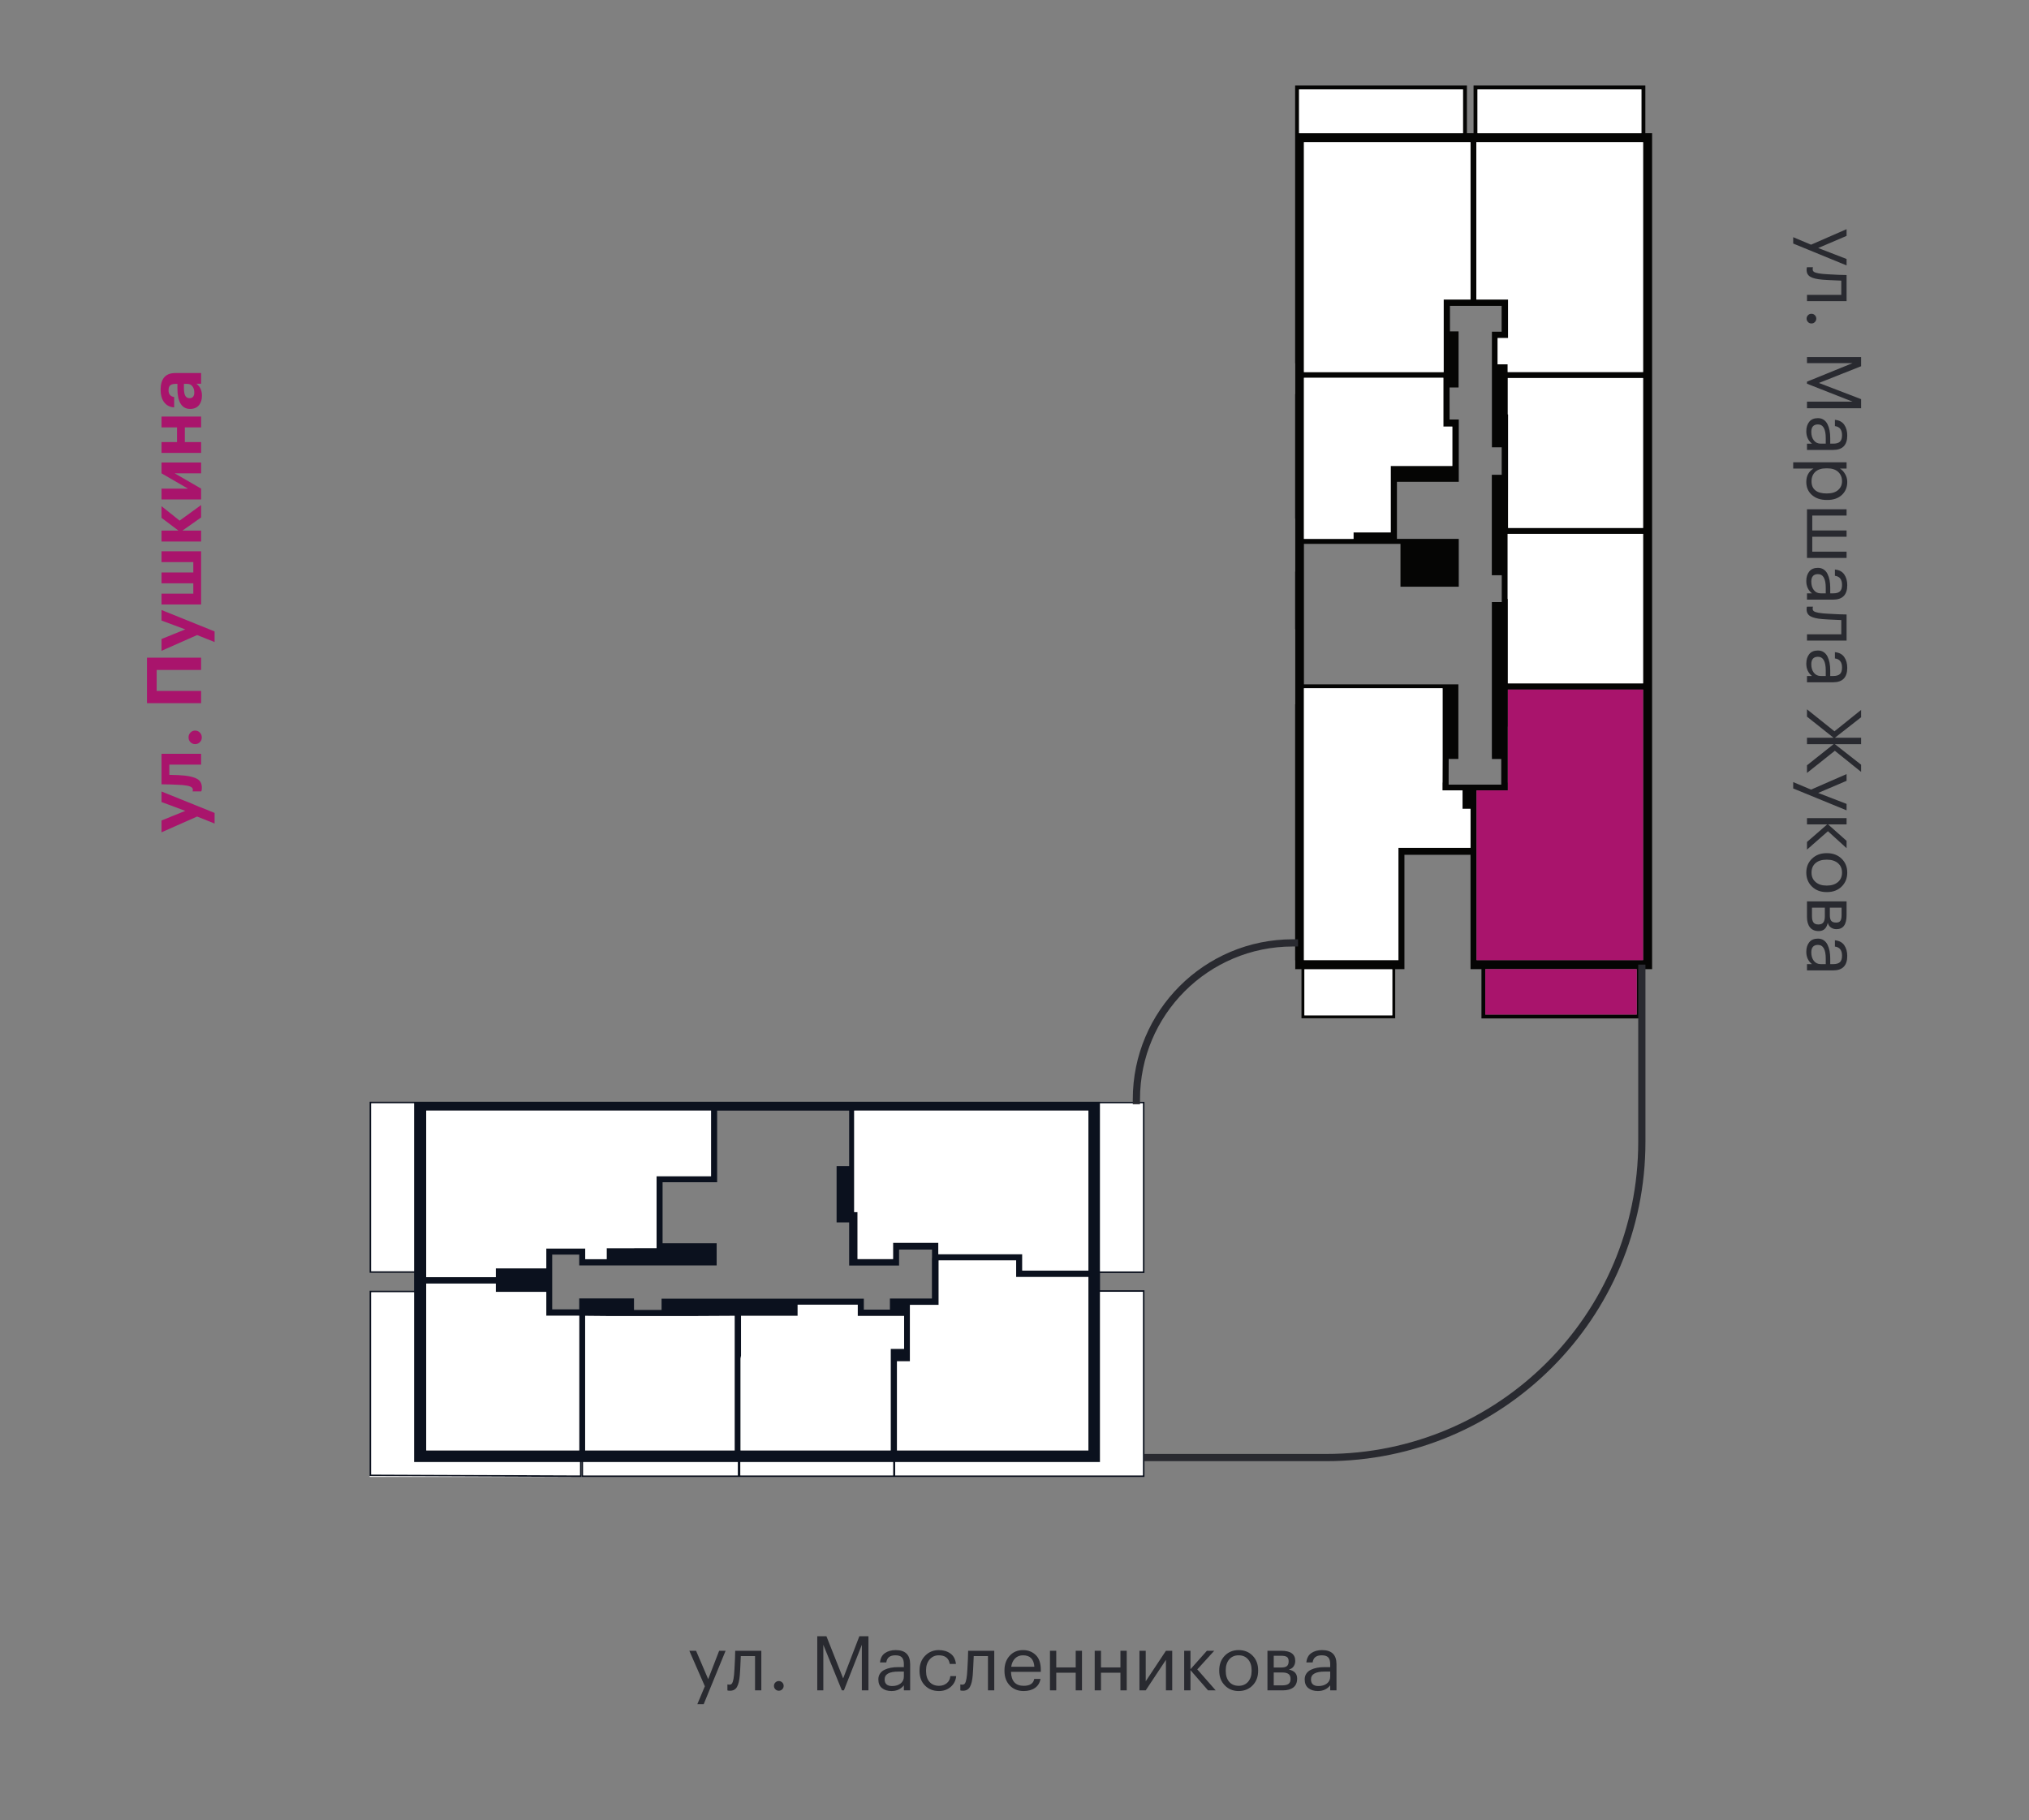 <?xml version="1.0" encoding="utf-8"?><!--Generator: Adobe Illustrator 26.0.2, SVG Export Plug-In . SVG Version: 6.00 Build 0)--><svg version="1.1" id="Слой_1" xmlns="http://www.w3.org/2000/svg" xmlns:xlink="http://www.w3.org/1999/xlink" x="0px" y="0px" viewBox="0 0 2616.874 2348.223" style="enable-background:new 0 0 2616.874 2348.223;" xml:space="preserve"><rect x="0" y="0" width="2616.874" height="2348.223" fill="#808080" stroke="none"/><style type="text/css">.st0{fill:#0B111E;}
	.st1{fill:#FFFFFF;}
	.st2{fill:#050504;}
	.st3{fill:#A9146C;}
	.st4{fill:none;stroke:#292A30;stroke-width:9.303;stroke-miterlimit:10;}
	.st5{fill:#292A30;}</style><path class="st0" d="M1476.025,1642.19v-220.855h-57.28v-0.107h-15h-7.744h-5.944h-263.063h-38.688H944.932
	h-39.875H549.744h-10.59h-5.16v0.056h-57.28v220.655h57.28v23.127h-57.28v239.133l272.242,1.109
	l1.004,0.004v-19.209h0.134v19.205H952.832h0.744h198.979h1.304h322.166v-240.843h-57.28v-22.275
	H1476.025z M1418.745,1432.728v-9.393h55.28v216.855h-55.28v-12.712V1432.728z M1126.995,1432.728
	h263.063h5.944h7.744v194.75v11.626h-85.311v-13.125v-8h-4.25h-3.625h-45.251h-3.625h-51.5
	v-6v-5.689v-3.061h-3.814h-4.311h-1.592h-11.096h-29.813h-2.689h-4h-1.061v8.75v12.25
	h-45.814v-60.564h-4.312v-52.561v-6.75v-2.189v-3.125v-66.312H1126.995z M1314.059,1647.354h4.375
	h85.311v223.749h-232.938h-13.937v-111.435v-3.563h16.688v-7.563v-8.5v-56.688h28.375h7.875h0.812v-3.75
	v-53.625h46.438h4h49.501v13.125v8.25H1314.059z M905.057,1432.728h12.001v84.625h-62.501h-3.75h-4
	v7.751v30.374v3.375v51.25h-20.875h-7.875v0.094h-35.625v14.156h-27.625v-13.75h-3.5h-4.25h-3.375h-31.5
	h-4.125h-3.5v7.875v17.745h-65.125v11.381h-89.688v-18.876v-196H905.057z M549.744,1673.103
	v-17.249h89.688v10.745h65.125v22.506v8.25h3.625h4h31.5h3.375v75.25v3.875v94.624h-16.375H572.057
	h-22.313V1673.103z M478.714,1639.939v-216.655h55.28v205.444v11.211H478.714z M747.96,1903.304
	l-269.246-1.098v-235.141h55.28v6.037v198v15h15.75h22.313h158.625h17.278V1903.304z
	 M951.576,1903.308H752.094v-17.205h16.713h162.125h20.644V1903.308z M874.744,1697.728h16.375h8.25
	l48.125-0.249v51.25v35.75v3.375v83.249h-16.562H768.807h-14.125v-94.624v-3.875v-75.125l27.375,0.249
	h8h16.375h3.25h40.062h21.25H874.744z M947.494,1675.353h-48.125h-8.25H853.244v2.125v0.875v11.501
	h-3.5h-32.062v-11.875v-3h-7.875h-19.75h-2.375h-3h-2.625h-27.375h-7.625v8.375v5.75h-3.375h-31.5
	v-33.25v-8.25v-29.125h31.5h3.375v10.75v3.25h6.875h0.875h63.25h7.875h20.875h7.75h69.75v-3.25
	v-25.375h-7.375h-62.375v-78.749h62.501h7.875v-7.751v-6.249v-6.75v-71.626h19.999h143.375h6.876v71.626
	h-16.191v6.75v58.872v7h16.191v47.253v1.747v6.502v0.126h6.5h50.125h7.75v-8.375v-12.25h29.813
	h11.096h1.592v11.087h-0.125v52.1h-28.375h-0.5h-7h-18.314v3.187v11.125h-2.5h-31.125v-6.375v-7.75
	h-7.875h-77.5h-7.625h-65.375H947.494z M1151.859,1903.308H954.832v-17.205h14.225h163.625h19.177
	V1903.308z M1148.745,1740.042v8.5v122.561h-16.063H969.057h-13.938v-83.249v-3.375v-31.875l0.625-3.875
	v-51.25h65.375h4.25h3.375v-7.875v-6.5h77.5v6.375v8.125h3.375h35.625h17.092h3.722v42.439h-9.188
	H1148.745z M1474.025,1666.465v236.843h-319.47v-17.205h16.252h232.938h15v-4.486v-10.514v-204.638
	H1474.025z"/><g><polygon class="st1" points="749.96,1905.312 749.96,1905.308 748.956,1905.308 	"/><polygon class="st1" points="1403.745,1421.228 1396.001,1421.228 1390.057,1421.228 1126.995,1421.228 
		1088.307,1421.228 944.932,1421.228 905.057,1421.228 549.744,1421.228 539.154,1421.228 533.994,1421.228 
		533.994,1421.284 1418.745,1421.284 1418.745,1421.228 	"/><polygon class="st1" points="1390.057,1432.728 1126.995,1432.728 1101.683,1432.728 1101.683,1499.04 
		1101.683,1502.165 1101.683,1504.354 1101.683,1511.104 1101.683,1563.665 1105.995,1563.665 
		1105.995,1624.229 1151.809,1624.229 1151.809,1611.979 1151.809,1603.229 1152.87,1603.229 
		1156.87,1603.229 1159.559,1603.229 1189.371,1603.229 1200.467,1603.229 1202.059,1603.229 
		1206.37,1603.229 1210.184,1603.229 1210.184,1606.29 1210.184,1611.979 1210.184,1617.979 
		1261.684,1617.979 1265.309,1617.979 1310.559,1617.979 1314.184,1617.979 1318.434,1617.979 
		1318.434,1625.979 1318.434,1639.104 1403.745,1639.104 1403.745,1627.478 1403.745,1432.728 
		1396.001,1432.728 	"/><polygon class="st1" points="768.807,1886.103 752.094,1886.103 752.094,1903.308 951.576,1903.308 
		951.576,1886.103 930.932,1886.103 	"/><polygon class="st1" points="930.932,1871.103 947.494,1871.103 947.494,1787.854 947.494,1784.479 
		947.494,1748.728 947.494,1697.479 899.369,1697.728 891.119,1697.728 874.744,1697.728 870.994,1697.728 
		849.744,1697.728 809.682,1697.728 806.432,1697.728 790.057,1697.728 782.057,1697.728 754.682,1697.479 
		754.682,1772.604 754.682,1776.479 754.682,1871.103 768.807,1871.103 	"/><polygon class="st1" points="969.057,1886.103 954.832,1886.103 954.832,1903.308 1151.859,1903.308 
		1151.859,1886.103 1132.682,1886.103 	"/><polygon class="st1" points="1310.559,1625.979 1261.059,1625.979 1257.059,1625.979 1210.621,1625.979 
		1210.621,1679.604 1210.621,1683.354 1209.809,1683.354 1201.933,1683.354 1173.558,1683.354 
		1173.558,1740.042 1173.558,1748.542 1173.558,1756.105 1156.87,1756.105 1156.87,1759.668 
		1156.87,1871.103 1170.808,1871.103 1403.745,1871.103 1403.745,1647.354 1318.434,1647.354 
		1314.059,1647.354 1310.559,1647.354 1310.559,1639.104 	"/><polygon class="st1" points="1418.745,1871.103 1418.745,1881.617 1418.745,1886.103 1403.745,1886.103 
		1170.808,1886.103 1154.556,1886.103 1154.556,1903.308 1474.025,1903.308 1474.025,1666.465 
		1418.745,1666.465 	"/><polygon class="st1" points="1166.058,1740.042 1166.058,1697.603 1162.336,1697.603 1145.244,1697.603 
		1109.619,1697.603 1106.244,1697.603 1106.244,1689.478 1106.244,1683.103 1028.744,1683.103 
		1028.744,1689.603 1028.744,1697.478 1025.369,1697.478 1021.119,1697.478 955.744,1697.478 
		955.744,1748.728 955.119,1752.603 955.119,1784.479 955.119,1787.854 955.119,1871.103 969.057,1871.103 
		1132.682,1871.103 1148.745,1871.103 1148.745,1748.542 1148.745,1740.042 1156.87,1740.042 	"/><polygon class="st1" points="549.744,1432.728 549.744,1628.728 549.744,1647.604 639.432,1647.604 
		639.432,1636.223 704.557,1636.223 704.557,1618.478 704.557,1610.603 708.057,1610.603 712.182,1610.603 
		743.682,1610.603 747.057,1610.603 751.307,1610.603 754.807,1610.603 754.807,1624.354 782.433,1624.354 
		782.433,1610.197 818.058,1610.197 818.058,1610.104 825.932,1610.104 846.807,1610.104 846.807,1558.853 
		846.807,1555.478 846.807,1525.104 846.807,1517.353 850.808,1517.353 854.557,1517.353 917.058,1517.353 
		917.058,1432.728 905.057,1432.728 	"/><rect x="749.96" y="1886.103" class="st1" width="0.134" height="19.205"/><polygon class="st1" points="1418.745,1423.334 1418.745,1432.728 1418.745,1627.478 1418.745,1640.19 
		1474.025,1640.19 1474.025,1423.334 	"/><polygon class="st1" points="549.744,1673.103 549.744,1871.103 572.057,1871.103 730.682,1871.103 
		747.057,1871.103 747.057,1776.479 747.057,1772.604 747.057,1697.354 743.682,1697.354 712.182,1697.354 
		708.182,1697.354 704.557,1697.354 704.557,1689.104 704.557,1666.598 639.432,1666.598 639.432,1655.854 
		549.744,1655.854 	"/><rect x="1418.745" y="1421.284" class="st1" width="57.28" height="0.05"/><polygon class="st1" points="533.994,1886.103 533.994,1871.103 533.994,1673.103 533.994,1667.066 
		478.714,1667.066 478.714,1902.206 747.96,1903.304 747.96,1886.103 730.682,1886.103 572.057,1886.103 
		549.744,1886.103 	"/><polygon class="st1" points="478.714,1639.939 533.994,1639.939 533.994,1628.728 533.994,1423.284 
		478.714,1423.284 	"/><polygon class="st1" points="476.714,1905.308 748.956,1905.308 476.714,1904.198 	"/></g><path class="st2" d="M2122.058,171.806v-61.482h-221.567v61.482h-8.552v-61.482h-221.567v61.482v3.657v1.776
	v6.193V468.337h-0.281v40.125h0.281V668.963h-0.281v68.625h0.281v73.875h-0.281v97.125h0.281v330.001
	h-0.281v11.626h0.281h8.203v63.39h120.87v-63.39h3.531h8.376v-11.626v-135.842h85.25v135.842l0,0
	v11.626h7.466h6.62v63.572h205.256v-63.572h3.209h11.626v-11.626V910.745v-39.188V710.12v-39.188V508.369
	v-39.188V207.243v-8.488v-15.323v-11.626H2122.058z M1905.559,115.391h211.431v56.414h-3.928h-17.719
	h-171.939h-17.846V115.391z M1675.441,115.391h211.431v56.414h-9.264h-202.167V115.391z M1681.717,183.431
	h195.891h18.985v147.749v3.844v6.185v3.438v41.766h-34.667v0.049v3.431v4.663v30.28v3.875v7v44.375
	h-70.567h-3.328h-106.312V468.337h-0.001V183.431z M1681.717,508.462h0.001v-21.127h99.457h3.5h76.875
	v46.375v0.917v6.52v4.438v4.75h8h3.563v50.75h-71.439h-8v4v81.75h-40h-8v5.125v3.25h-63.956
	V668.963h-0.001V508.462z M1795.703,1309.863h-113.384v-59.429h113.384V1309.863z M1896.604,1093.712h-84.625
	h-3.625h-4.75v3.125v141.753h-0.626h-32.572h-88.688V908.589h0.001v-20.752h90.018h3.25h85.563v49.125
	v2.75v4.125v1.375v30.25v3.75l-0.09,30.374h-0.105v2.625v4.375v3h0.076l-0,0.049h7.875
	l0-0.049h0.049h17.924v19.978v3.844h4.031h6.295V1093.712z M1896.604,1012.211h-28.25v-2.625
	h-0.02l0.09-30.561h10.188h2.312v-3V945.212v-8.25v-49.125v-5h-6.625h-192.581v-71.374h-0.001
	V737.588h0.001V701.586h71.956h5.5h47.082v49.5v5.75h13.293h5.875h56.001v-5.75V701.586v-6.375
	h-79.751v-3.25v-5.125v-65.25h71.439h8.313v-71.25v-9.188h-8.313h-3.563v-6.52v-0.917v-33.875h8.5h3.125
	v-3v-9.5v-51.625v-8.25h-7.75h-3.375v-32.904h26.543h7.5h32.605v33.346h-5.175h-7.35v8.175
	v57.975v4.2v2.25v26.475v7.65v33.675v8.7h12.6v31v4.458h-4.723h-8v9.167v4.563v3.087
	v13.183v8.375v1.625v7.5v21.125v4.5v3.125v46v7.375h7.685h5.125v34.625h-9.501h-3.25v3.25
	v48.5v7.625v101.25v2.75v4.875v31.313h0.062v2.875h12.044v33.061h-31.861H1896.604z M2110.981,1308.823
	h-195.328v-58.607h8.22h187.108V1308.823z M2119.155,1238.59h-109.301h-3.5h-82.48h-19.52v-135.253
	v-3.5v-80.25h31.861h0.514h7.943h0.057v-3v-4.375v-2.625h-0.057v-30.124v-3.312v-27.376v-3.812
	v-7.625h0.063v-47.751h78.373h3.687h92.36v21.159V1238.59z M2119.155,871.557v10.029h-92.36h-3.687
	h-78.373v-45.5v-7.625v-32.813v-3.687v-19.25h-0.249v-28.938v-3.75v-5.312V688.711h68.639h3.3
	h102.731v21.409V871.557z M2119.155,670.932v10.154h-102.731h-3.3h-68.074v-21.125v-7.5l0.048-23.183
	v-3.675l-0.004-5.808h0.004v-42.342v-3.825v-4.95v-34.05h-0.45v-7.65v-26.475v-6.188v-0.263v-6.375
	h174.507v20.692V670.932z M2119.155,207.243v261.938v10.809h-117.732h-3.525h-53.4v-6.637v-3.375h-3.6
	h-9.375v-33.9h5.175h8.325v-3v-3.9v-1.275v-41.44h-0.05v-0.049h-40.88v-51.389v-3.844
	V279.618v-3v-93.186h19.312h171.939h17.719h6.093v15.323V207.243z"/><g><rect x="1670.092" y="468.337" class="st1" width="0.281" height="40.125"/><rect x="1670.092" y="668.963" class="st1" width="0.281" height="68.625"/><rect x="1670.092" y="811.463" class="st1" width="0.281" height="97.125"/><rect x="1670.092" y="1238.59" class="st1" width="0.281" height="11.626"/><polygon class="st1" points="1896.593,344.647 1896.593,341.21 1896.593,335.024 1896.593,331.18 
		1896.593,183.431 1877.608,183.431 1681.717,183.431 1681.717,468.337 1681.718,468.337 1681.718,480.086 
		1788.03,480.086 1791.358,480.086 1861.925,480.086 1861.925,435.711 1861.925,428.711 1861.925,424.836 
		1861.925,394.556 1861.925,389.893 1861.925,386.462 1861.925,386.414 1896.593,386.414 	"/><rect x="1682.319" y="1250.434" class="st1" width="113.384" height="59.429"/><polygon class="st1" points="1803.603,1238.59 1803.603,1096.837 1803.603,1093.712 1808.353,1093.712 
		1811.978,1093.712 1896.604,1093.712 1896.604,1043.409 1890.308,1043.409 1886.277,1043.409 
		1886.277,1039.565 1886.277,1019.586 1868.354,1019.586 1868.304,1019.586 1868.304,1019.636 
		1860.429,1019.636 1860.429,1019.586 1860.354,1019.586 1860.354,1016.586 1860.354,1012.211 
		1860.354,1009.586 1860.459,1009.586 1860.549,979.213 1860.549,975.463 1860.549,945.212 1860.549,943.837 
		1860.549,939.712 1860.549,936.962 1860.549,887.837 1774.986,887.837 1771.736,887.837 1681.718,887.837 
		1681.718,908.589 1681.717,908.589 1681.717,1238.59 1770.405,1238.59 1802.977,1238.59 	"/><polygon class="st1" points="1745.674,695.211 1745.674,691.961 1745.674,686.836 1753.674,686.836 
		1793.674,686.836 1793.674,605.086 1793.674,601.086 1801.674,601.086 1873.113,601.086 1873.113,550.336 
		1869.55,550.336 1861.55,550.336 1861.55,545.586 1861.55,541.148 1861.55,534.628 1861.55,533.711 
		1861.55,487.336 1784.675,487.336 1781.175,487.336 1681.718,487.336 1681.718,508.462 1681.717,508.462 
		1681.717,668.963 1681.718,668.963 1681.718,695.211 	"/><polygon class="st1" points="1886.872,171.806 1886.872,115.391 1675.441,115.391 1675.441,171.806 
		1877.608,171.806 	"/><polygon class="st3" points="2119.155,910.745 2119.155,889.586 2026.795,889.586 2023.108,889.586 
		1944.734,889.586 1944.734,937.337 1944.672,937.337 1944.672,944.962 1944.672,948.774 1944.672,976.15 
		1944.672,979.462 1944.672,1009.586 1944.729,1009.586 1944.729,1012.211 1944.729,1016.586 
		1944.729,1019.586 1944.672,1019.586 1936.729,1019.586 1936.215,1019.586 1904.354,1019.586 
		1904.354,1099.837 1904.354,1103.337 1904.354,1238.59 1923.874,1238.59 2006.354,1238.59 
		2009.854,1238.59 2119.155,1238.59 	"/><polygon class="st3" points="1915.654,1250.216 1915.654,1308.823 2110.982,1308.823 2110.982,1250.216 
		1923.874,1250.216 	"/><polygon class="st1" points="2095.344,171.806 2113.062,171.806 2116.99,171.806 2116.99,115.391 
		1905.559,115.391 1905.559,171.806 1923.405,171.806 	"/><polygon class="st1" points="2119.155,871.557 2119.155,710.12 2119.155,688.711 2016.424,688.711 2013.124,688.711 
		1944.485,688.711 1944.485,734.711 1944.485,740.024 1944.485,743.774 1944.485,772.711 1944.734,772.711 
		1944.734,791.962 1944.734,795.649 1944.734,828.462 1944.734,836.086 1944.734,881.586 2023.108,881.586 
		2026.795,881.586 2119.155,881.586 	"/><polygon class="st1" points="2119.155,670.932 2119.155,508.369 2119.155,487.677 1944.648,487.677 
		1944.648,494.052 1944.648,494.315 1944.648,500.502 1944.648,526.977 1944.648,534.628 1945.098,534.628 
		1945.098,568.678 1945.098,573.627 1945.098,577.452 1945.098,619.794 1945.094,619.794 1945.098,625.602 
		1945.098,629.278 1945.051,652.461 1945.051,659.961 1945.051,681.086 2013.124,681.086 2016.424,681.086 
		2119.155,681.086 	"/><polygon class="st1" points="2119.155,469.181 2119.155,207.243 2119.155,198.755 2119.155,183.431 
		2113.062,183.431 2095.344,183.431 1923.405,183.431 1904.093,183.431 1904.093,276.618 1904.093,279.618 
		1904.093,331.18 1904.093,335.024 1904.093,386.414 1944.973,386.414 1944.973,386.462 1945.023,386.462 
		1945.023,427.902 1945.023,429.177 1945.023,433.077 1945.023,436.077 1936.698,436.077 1931.523,436.077 
		1931.523,469.977 1940.898,469.977 1944.498,469.977 1944.498,473.352 1944.498,479.99 1997.898,479.99 
		2001.424,479.99 2119.155,479.99 	"/></g><g><path class="st4" d="M1476.025,1880.297h234.257c224.924,0,407.26-182.337,407.26-407.26v-228.635"/><path class="st4" d="M1465.647,1424.508v-6.486c0-111.372,90.285-201.657,201.657-201.657h6.856"/></g><g><g><path class="st3" d="M254.208,1053.379l-45.888,20.308v-15.231l30.657-12.399l-30.657-11.423v-13.571
			l68.442,27.63v13.669L254.208,1053.379z"/><path class="st3" d="M238.391,1000.559c7.486,0.847,13.019,2.409,16.598,4.687
			c3.58,2.279,5.37,5.892,5.37,10.837c0,1.757-0.131,2.995-0.391,3.71l-0.39,1.171h-11.229
			c0.066-0.064,0.132-0.227,0.195-0.488c0.131-0.52,0.195-1.074,0.195-1.66
			c0-1.821-1.089-3.188-3.271-4.101c-2.18-0.911-5.483-1.562-9.91-1.953
			c-1.04-0.064-2.407-0.146-4.101-0.244c-1.691-0.098-3.759-0.195-6.2-0.293
			s-4.376-0.178-5.809-0.244c-4.687-0.129-8.396-0.195-11.13-0.195v-39.347h51.063v13.962h-41.007
			v13.181C227.163,999.714,233.836,1000.039,238.391,1000.559z"/><path class="st3" d="M257.722,945.006c1.692,1.693,2.539,3.775,2.539,6.249
			c0,2.474-0.83,4.54-2.49,6.2c-1.66,1.66-3.693,2.49-6.102,2.49
			c-2.343,0-4.345-0.83-6.004-2.49c-1.66-1.66-2.49-3.726-2.49-6.2
			c0-2.473,0.83-4.555,2.49-6.249c1.66-1.692,3.661-2.539,6.004-2.539
			S256.031,943.315,257.722,945.006z"/><path class="st3" d="M202.071,864.265v27.045h57.312v15.816h-69.809v-58.678h69.809v15.817H202.071z"/><path class="st3" d="M254.208,819.254l-45.888,20.308V824.332l30.657-12.399l-30.657-11.423v-13.571
			l68.442,27.63v13.669L254.208,819.254z"/><path class="st3" d="M208.319,779.812v-13.962h41.006v-13.375H208.319v-13.962h41.006v-13.376H208.319v-13.961
			h51.063v68.637H208.319z"/><path class="st3" d="M235.266,684.521h24.116v14.06H208.319v-14.06h21.87l-21.87-16.5v-15.036
			l23.334,18.648l27.729-20.112v16.012L235.266,684.521z"/><path class="st3" d="M259.382,644.296H208.319v-13.962h34.075l-34.075-19.722v-13.961h51.063v13.961h-34.075
			l34.075,19.722V644.296z"/><path class="st3" d="M238.391,551.35v18.941h20.992v13.962H208.319v-13.962h20.015v-18.941H208.319v-13.962
			h51.063v13.962H238.391z"/><path class="st3" d="M260.456,510.442c0,4.948-1.204,8.951-3.613,12.009
			c-2.668,3.385-6.541,5.077-11.618,5.077c-5.663,0-9.893-2.473-12.692-7.42
			c-2.473-4.426-3.71-10.804-3.71-19.136V495.211h-2.051c-3.254,0-5.629,0.603-7.127,1.807
			c-1.497,1.205-2.246,3.368-2.246,6.493c0,5.013,2.409,7.908,7.225,8.689v13.376
			c-5.727-0.391-10.154-2.766-13.278-7.127c-2.798-3.97-4.198-9.242-4.198-15.817
			c0-6.574,1.432-11.716,4.296-15.426c3.124-3.969,8.006-5.956,14.645-5.956h33.293v13.767h-6.151
			C258.049,498.467,260.456,503.608,260.456,510.442z M250.595,506.244c0-3.188-0.813-5.824-2.441-7.908
			c-1.626-2.083-3.839-3.125-6.639-3.125h-4.296v5.468c0,4.296,0.554,7.535,1.66,9.715
			c1.107,2.181,2.962,3.271,5.565,3.271C248.544,513.664,250.595,511.191,250.595,506.244z"/></g></g><g><path class="st5" d="M2335.799,315.649l45.79-20.015v8.689l-36.612,15.621l36.612,14.157v8.299
		l-68.832-28.216v-8.201L2335.799,315.649z"/><path class="st5" d="M2350.25,360.756c-7.03-0.586-12.155-1.823-15.378-3.71
		c-3.222-1.888-4.833-4.85-4.833-8.884c0-0.847,0.066-1.726,0.195-2.636l0.293-0.781h7.713
		l-0.194,0.684c-0.132,0.65-0.195,1.333-0.195,2.05c0,1.041,0.308,1.904,0.927,2.587
		c0.618,0.683,1.611,1.235,2.979,1.66c1.366,0.422,2.651,0.732,3.856,0.927
		c1.203,0.195,2.912,0.423,5.126,0.684c2.343,0.259,8.982,0.65,19.917,1.172l10.935,0.292v33.684
		h-51.062v-8.104h44.229v-18.355C2360.696,361.44,2352.527,361.016,2350.25,360.756z"/><path class="st5" d="M2331.845,415.43c-1.205-1.237-1.807-2.702-1.807-4.394
		c0-1.693,0.602-3.158,1.807-4.394c1.203-1.237,2.685-1.855,4.442-1.855s3.237,0.618,4.442,1.855
		c1.203,1.236,1.806,2.7,1.806,4.394c0,1.692-0.603,3.157-1.806,4.394
		c-1.205,1.236-2.685,1.855-4.442,1.855S2333.048,416.666,2331.845,415.43z"/><path class="st5" d="M2400.335,460.634v11.813l-54.382,21.577l54.382,20.894v11.716h-69.809v-8.494h58.776
		l-58.776-23.139v-2.636l58.776-23.92h-58.776v-7.811H2400.335z"/><path class="st5" d="M2329.648,556.412c0-5.013,1.253-9.097,3.76-12.253
		c2.505-3.158,6.264-4.735,11.276-4.735c2.798,0,5.256,0.699,7.371,2.099
		c2.114,1.399,3.774,3.335,4.979,5.809c1.204,2.473,2.082,5.175,2.637,8.104
		c0.552,2.929,0.829,6.117,0.829,9.568v7.323h3.71c4.102,0,7.045-0.847,8.836-2.539
		c1.79-1.693,2.686-4.491,2.686-8.396c0-7.03-3.061-10.935-9.178-11.716v-8.104
		c5.468,0.52,9.485,2.651,12.058,6.395c2.57,3.742,3.856,8.348,3.856,13.815
		c0,12.431-6.087,18.648-18.258,18.648h-33.684v-8.104h6.444
		C2332.089,568.421,2329.648,563.115,2329.648,556.412z M2336.092,557.193
		c0,4.425,1.089,8.055,3.271,10.886c2.181,2.831,5.19,4.247,9.031,4.247h6.347v-7.03
		c0-11.847-3.354-17.77-10.057-17.77C2338.956,547.527,2336.092,550.75,2336.092,557.193z"/><path class="st5" d="M2381.589,596.344v8.104h-8.592c2.603,1.497,4.833,3.84,6.688,7.03
		c1.855,3.188,2.782,6.605,2.782,10.251c0,6.834-2.311,12.415-6.932,16.745
		c-4.622,4.328-10.871,6.493-18.746,6.493h-0.781c-7.876,0-14.239-2.133-19.087-6.395
		c-4.85-4.264-7.274-9.878-7.274-16.842c0-7.811,3.091-13.571,9.275-17.281h-26.166v-8.104H2381.589z
		 M2336.385,620.948c0,5.077,1.643,8.949,4.931,11.618c3.286,2.668,8.055,4.003,14.303,4.003h0.781
		c6.184,0,10.95-1.481,14.304-4.442c3.352-2.962,5.028-6.721,5.028-11.276
		c0-4.947-1.645-8.967-4.931-12.058c-3.287-3.092-8.089-4.638-14.401-4.638h-0.781
		c-6.313,0-11.098,1.514-14.352,4.54C2338.011,611.721,2336.385,615.805,2336.385,620.948z"/><path class="st5" d="M2381.589,656.975v8.104h-44.228v19.234h44.228v8.104h-44.228v19.234h44.228v8.104
		h-51.062v-62.779H2381.589z"/><path class="st5" d="M2329.648,749.531c0-5.013,1.253-9.097,3.76-12.253
		c2.505-3.158,6.264-4.735,11.276-4.735c2.798,0,5.256,0.699,7.371,2.099
		c2.114,1.399,3.774,3.335,4.979,5.809c1.204,2.473,2.082,5.175,2.637,8.104
		c0.552,2.929,0.829,6.117,0.829,9.568v7.323h3.71c4.102,0,7.045-0.847,8.836-2.539
		c1.79-1.693,2.686-4.491,2.686-8.396c0-7.03-3.061-10.935-9.178-11.716v-8.104
		c5.468,0.52,9.485,2.651,12.058,6.395c2.57,3.742,3.856,8.348,3.856,13.815
		c0,12.431-6.087,18.648-18.258,18.648h-33.684v-8.104h6.444
		C2332.089,761.54,2329.648,756.234,2329.648,749.531z M2336.092,750.312
		c0,4.425,1.089,8.055,3.271,10.886c2.181,2.831,5.19,4.247,9.031,4.247h6.347v-7.03
		c0-11.847-3.354-17.77-10.057-17.77C2338.956,740.646,2336.092,743.868,2336.092,750.312z"/><path class="st5" d="M2350.25,798.64c-7.03-0.586-12.155-1.823-15.378-3.71
		c-3.222-1.888-4.833-4.85-4.833-8.884c0-0.847,0.066-1.726,0.195-2.636l0.293-0.781h7.713
		l-0.194,0.684c-0.132,0.65-0.195,1.333-0.195,2.05c0,1.041,0.308,1.904,0.927,2.587
		c0.618,0.683,1.611,1.235,2.979,1.66c1.366,0.422,2.651,0.732,3.856,0.927
		c1.203,0.195,2.912,0.423,5.126,0.684c2.343,0.259,8.982,0.65,19.917,1.172l10.935,0.292v33.684
		h-51.062v-8.104h44.229v-18.355C2360.696,799.323,2352.527,798.899,2350.25,798.64z"/><path class="st5" d="M2329.648,856.146c0-5.013,1.253-9.097,3.76-12.253
		c2.505-3.158,6.264-4.735,11.276-4.735c2.798,0,5.256,0.699,7.371,2.099
		c2.114,1.399,3.774,3.335,4.979,5.809c1.204,2.473,2.082,5.175,2.637,8.104
		c0.552,2.929,0.829,6.117,0.829,9.568v7.323h3.71c4.102,0,7.045-0.847,8.836-2.539
		c1.79-1.693,2.686-4.491,2.686-8.396c0-7.03-3.061-10.935-9.178-11.716v-8.104
		c5.468,0.52,9.485,2.651,12.058,6.395c2.57,3.742,3.856,8.348,3.856,13.815
		c0,12.431-6.087,18.648-18.258,18.648h-33.684v-8.104h6.444
		C2332.089,868.155,2329.648,862.849,2329.648,856.146z M2336.092,856.927
		c0,4.425,1.089,8.055,3.271,10.886c2.181,2.831,5.19,4.247,9.031,4.247h6.347v-7.03
		c0-11.847-3.354-17.77-10.057-17.77C2338.956,847.261,2336.092,850.483,2336.092,856.927z"/><path class="st5" d="M2364.796,951.729l-34.27-27.24v-9.471l35.441,28.412l34.367-27.63v9.47
		l-33.781,26.459h33.781v8.299h-33.781l33.781,26.459v9.275l-33.879-27.24l-35.93,28.606v-9.861
		l34.27-27.24h-34.27v-8.299H2364.796z"/><path class="st5" d="M2335.799,1018.609l45.79-20.015v8.689l-36.612,15.621l36.612,14.157v8.299
		l-68.832-28.216v-8.201L2335.799,1018.609z"/><path class="st5" d="M2356.595,1063.52h-26.068v-8.104h51.062v8.104h-23.822l23.822,21.187v9.47
		l-24.018-21.87l-27.045,23.726v-9.861L2356.595,1063.52z"/><path class="st5" d="M2329.648,1125.616c0-7.225,2.457-13.197,7.372-17.916
		c4.913-4.72,11.113-7.078,18.599-7.078h0.781c7.616,0,13.864,2.358,18.746,7.078
		c4.882,4.719,7.322,10.723,7.322,18.014c0,7.289-2.426,13.293-7.273,18.014
		c-4.85,4.718-11.081,7.079-18.697,7.079h-0.781c-7.681,0-13.946-2.377-18.794-7.127
		C2332.073,1138.926,2329.648,1132.905,2329.648,1125.616z M2336.385,1125.714
		c0,5.077,1.757,9.129,5.272,12.156c3.515,3.026,8.167,4.54,13.961,4.54h0.684
		c5.923,0,10.643-1.513,14.157-4.54c3.515-3.027,5.272-7.079,5.272-12.156
		c0-5.143-1.758-9.211-5.272-12.204c-3.515-2.995-8.201-4.491-14.06-4.491h-0.781
		c-5.923,0-10.609,1.479-14.059,4.442C2338.109,1116.422,2336.385,1120.505,2336.385,1125.714z"/><path class="st5" d="M2381.589,1162.814v17.867c0,11.976-4.329,17.965-12.985,17.965h-0.292
		c-2.475,0-4.735-0.684-6.786-2.05c-2.05-1.367-3.434-3.417-4.149-6.151
		c-1.562,7.093-5.403,10.642-11.521,10.642h-0.293c-4.947,0-8.689-1.611-11.229-4.833
		c-2.538-3.222-3.808-7.698-3.808-13.425v-20.015H2381.589z M2353.569,1170.917h-16.598v11.13
		c0,3.579,0.635,6.232,1.903,7.958c1.27,1.724,3.335,2.587,6.2,2.587h0.293
		c2.863,0,4.945-0.864,6.248-2.587c1.302-1.726,1.953-4.378,1.953-7.958V1170.917z M2375.146,1170.917
		h-15.134v9.764c0,3.384,0.618,5.809,1.855,7.274c1.235,1.464,3.254,2.197,6.054,2.197h0.293
		c2.603,0,4.408-0.766,5.418-2.294c1.009-1.53,1.514-3.954,1.514-7.274V1170.917z"/><path class="st5" d="M2329.648,1227.836c0-5.013,1.253-9.097,3.76-12.253
		c2.505-3.158,6.264-4.735,11.276-4.735c2.798,0,5.256,0.699,7.371,2.099
		c2.114,1.399,3.774,3.335,4.979,5.809c1.204,2.473,2.082,5.175,2.637,8.104
		c0.552,2.929,0.829,6.117,0.829,9.568v7.323h3.71c4.102,0,7.045-0.847,8.836-2.539
		c1.79-1.693,2.686-4.491,2.686-8.396c0-7.03-3.061-10.935-9.178-11.716v-8.104
		c5.468,0.52,9.485,2.651,12.058,6.395c2.57,3.742,3.856,8.348,3.856,13.815
		c0,12.431-6.087,18.648-18.258,18.648h-33.684v-8.104h6.444
		C2332.089,1239.845,2329.648,1234.539,2329.648,1227.836z M2336.092,1228.617
		c0,4.425,1.089,8.055,3.271,10.886c2.181,2.831,5.19,4.247,9.031,4.247h6.347v-7.03
		c0-11.847-3.354-17.77-10.057-17.77C2338.956,1218.951,2336.092,1222.173,2336.092,1228.617z"/></g><g><path class="st5" d="M909.072,2175.336l-20.015-45.79h8.689l15.621,36.612l14.157-36.612h8.299
		l-28.216,68.832h-8.201L909.072,2175.336z"/><path class="st5" d="M954.178,2160.887c-0.586,7.029-1.823,12.155-3.71,15.377
		c-1.889,3.222-4.85,4.833-8.885,4.833c-0.847,0-1.726-0.065-2.636-0.195l-0.781-0.293v-7.713
		l0.684,0.195c0.649,0.131,1.333,0.195,2.05,0.195c1.041,0,1.904-0.309,2.587-0.928
		c0.684-0.618,1.236-1.611,1.66-2.978c0.423-1.367,0.732-2.651,0.928-3.857
		c0.195-1.203,0.423-2.912,0.684-5.125c0.259-2.344,0.649-8.982,1.171-19.918l0.293-10.935h33.684
		v51.062h-8.104v-44.229h-18.355C954.862,2150.439,954.438,2158.608,954.178,2160.887z"/><path class="st5" d="M1008.852,2179.29c-1.237,1.205-2.702,1.807-4.394,1.807
		c-1.693,0-3.158-0.602-4.394-1.807c-1.237-1.203-1.854-2.685-1.854-4.442
		c0-1.757,0.617-3.237,1.854-4.442c1.236-1.203,2.7-1.806,4.394-1.806
		c1.692,0,3.156,0.603,4.394,1.806c1.236,1.205,1.855,2.686,1.855,4.442
		C1010.708,2176.605,1010.088,2178.087,1008.852,2179.29z"/><path class="st5" d="M1054.056,2110.8h11.813l21.577,54.383l20.894-54.383h11.717v69.809h-8.495v-58.775
		l-23.139,58.775h-2.636l-23.92-58.775v58.775h-7.811V2110.8z"/><path class="st5" d="M1149.834,2181.487c-5.013,0-9.097-1.253-12.253-3.759
		c-3.157-2.505-4.735-6.265-4.735-11.277c0-2.798,0.699-5.255,2.099-7.371
		c1.399-2.114,3.335-3.774,5.809-4.979c2.473-1.203,5.175-2.082,8.104-2.636
		c2.929-0.553,6.117-0.83,9.568-0.83h7.323v-3.71c0-4.101-0.847-7.045-2.539-8.836
		c-1.693-1.79-4.491-2.686-8.396-2.686c-7.03,0-10.935,3.061-11.716,9.178h-8.104
		c0.521-5.467,2.651-9.485,6.395-12.058c3.742-2.57,8.348-3.856,13.815-3.856
		c12.432,0,18.648,6.087,18.648,18.258v33.684h-8.104v-6.444
		C1161.843,2179.046,1156.537,2181.487,1149.834,2181.487z M1150.615,2175.043
		c4.426,0,8.055-1.089,10.887-3.271c2.831-2.18,4.247-5.189,4.247-9.031v-6.346h-7.03
		c-11.847,0-17.77,3.353-17.77,10.056C1140.949,2172.18,1144.172,2175.043,1150.615,2175.043z"/><path class="st5" d="M1210.953,2181.487c-7.291,0-13.278-2.358-17.965-7.079
		c-4.687-4.718-7.03-10.983-7.03-18.794v-0.781c0-7.68,2.392-13.962,7.176-18.844
		s10.657-7.322,17.623-7.322c5.858,0,10.837,1.449,14.938,4.345c4.101,2.896,6.508,7.405,7.225,13.522
		h-8.006c-1.172-7.42-5.892-11.131-14.157-11.131c-4.752,0-8.674,1.774-11.765,5.321
		c-3.092,3.549-4.637,8.25-4.637,14.108v0.781c0,6.119,1.513,10.837,4.54,14.156
		c3.026,3.32,7.078,4.979,12.155,4.979c3.84,0,7.143-1.089,9.91-3.271
		c2.766-2.18,4.345-5.256,4.735-9.227h7.518c-0.522,5.599-2.849,10.203-6.981,13.815
		C1222.098,2179.681,1217.006,2181.487,1210.953,2181.487z"/><path class="st5" d="M1254.594,2160.887c-0.586,7.029-1.823,12.155-3.71,15.377
		c-1.889,3.222-4.85,4.833-8.885,4.833c-0.847,0-1.726-0.065-2.636-0.195l-0.781-0.293v-7.713
		l0.684,0.195c0.649,0.131,1.333,0.195,2.05,0.195c1.041,0,1.904-0.309,2.587-0.928
		c0.684-0.618,1.236-1.611,1.66-2.978c0.423-1.367,0.732-2.651,0.928-3.857
		c0.195-1.203,0.423-2.912,0.684-5.125c0.259-2.344,0.649-8.982,1.171-19.918l0.293-10.935h33.684
		v51.062h-8.104v-44.229h-18.355C1255.278,2150.439,1254.854,2158.608,1254.594,2160.887z"/><path class="st5" d="M1320.204,2181.487c-7.291,0-13.229-2.375-17.818-7.128
		c-4.589-4.75-6.884-10.999-6.884-18.745v-0.781c0-7.68,2.229-13.962,6.688-18.844
		c4.458-4.882,10.203-7.322,17.232-7.322c6.508,0,11.96,2.099,16.354,6.298
		c4.394,4.198,6.59,10.561,6.59,19.087v2.637h-38.468c0.39,12.042,5.858,18.062,16.403,18.062
		c8.006,0,12.529-2.961,13.571-8.885h8.104c-0.913,5.077-3.288,8.951-7.128,11.619
		C1331.007,2180.153,1326.126,2181.487,1320.204,2181.487z M1334.068,2150.146
		c-0.717-9.827-5.599-14.743-14.645-14.743c-4.101,0-7.486,1.303-10.154,3.906
		c-2.669,2.604-4.361,6.216-5.077,10.837H1334.068z"/><path class="st5" d="M1387.375,2157.859h-25.092v22.749h-8.104v-51.062h8.104v21.479h25.092v-21.479h8.104
		v51.062h-8.104V2157.859z"/><path class="st5" d="M1445.076,2157.859h-25.092v22.749h-8.104v-51.062h8.104v21.479h25.092v-21.479h8.104v51.062
		h-8.104V2157.859z"/><path class="st5" d="M1469.581,2180.608v-51.062h8.104v39.347l26.068-39.347h8.104v51.062h-8.104v-39.347
		l-26.068,39.347H1469.581z"/><path class="st5" d="M1535.385,2154.54v26.068h-8.104v-51.062h8.104v23.822l21.187-23.822h9.471l-21.87,24.018
		l23.725,27.045h-9.861L1535.385,2154.54z"/><path class="st5" d="M1597.481,2181.487c-7.225,0-13.197-2.456-17.916-7.372
		c-4.72-4.913-7.079-11.113-7.079-18.599v-0.781c0-7.615,2.359-13.864,7.079-18.746
		c4.718-4.882,10.723-7.322,18.013-7.322c7.289,0,13.293,2.426,18.014,7.273
		c4.718,4.85,7.079,11.082,7.079,18.697v0.781c0,7.681-2.377,13.946-7.127,18.794
		C1610.791,2179.063,1604.77,2181.487,1597.481,2181.487z M1597.578,2174.75
		c5.077,0,9.129-1.757,12.156-5.271c3.026-3.516,4.54-8.168,4.54-13.962v-0.684
		c0-5.922-1.514-10.643-4.54-14.157c-3.027-3.515-7.079-5.272-12.156-5.272
		c-5.143,0-9.211,1.758-12.204,5.272c-2.995,3.515-4.491,8.201-4.491,14.06v0.781
		c0,5.924,1.48,10.61,4.442,14.06C1588.286,2173.026,1592.37,2174.75,1597.578,2174.75z"/><path class="st5" d="M1634.678,2129.546h17.867c11.975,0,17.964,4.329,17.964,12.985v0.293
		c0,2.475-0.683,4.735-2.05,6.785c-1.367,2.051-3.417,3.435-6.151,4.149
		c7.094,1.562,10.642,5.403,10.642,11.521v0.292c0,4.948-1.611,8.689-4.833,11.229
		c-3.222,2.538-7.698,3.808-13.425,3.808h-20.015V2129.546z M1642.782,2135.989v15.134h9.764
		c3.383,0,5.809-0.618,7.273-1.855c1.465-1.235,2.197-3.254,2.197-6.053v-0.293
		c0-2.603-0.766-4.409-2.294-5.419c-1.53-1.009-3.954-1.514-7.273-1.514H1642.782z M1642.782,2157.566
		v16.598h11.13c3.579,0,6.232-0.634,7.957-1.903c1.724-1.27,2.587-3.335,2.587-6.2v-0.293
		c0-2.863-0.863-4.945-2.587-6.248c-1.725-1.302-4.378-1.953-7.957-1.953H1642.782z"/><path class="st5" d="M1699.7,2181.487c-5.013,0-9.097-1.253-12.253-3.759
		c-3.157-2.505-4.735-6.265-4.735-11.277c0-2.798,0.699-5.255,2.099-7.371
		c1.399-2.114,3.335-3.774,5.809-4.979c2.473-1.203,5.175-2.082,8.104-2.636
		c2.929-0.553,6.117-0.83,9.568-0.83h7.323v-3.71c0-4.101-0.847-7.045-2.539-8.836
		c-1.693-1.79-4.491-2.686-8.396-2.686c-7.03,0-10.935,3.061-11.716,9.178h-8.104
		c0.521-5.467,2.651-9.485,6.395-12.058c3.742-2.57,8.348-3.856,13.815-3.856
		c12.432,0,18.648,6.087,18.648,18.258v33.684h-8.104v-6.444
		C1711.71,2179.046,1706.403,2181.487,1699.7,2181.487z M1700.481,2175.043
		c4.426,0,8.055-1.089,10.887-3.271c2.831-2.18,4.247-5.189,4.247-9.031v-6.346h-7.03
		c-11.847,0-17.77,3.353-17.77,10.056C1690.816,2172.18,1694.038,2175.043,1700.481,2175.043z"/></g></svg>